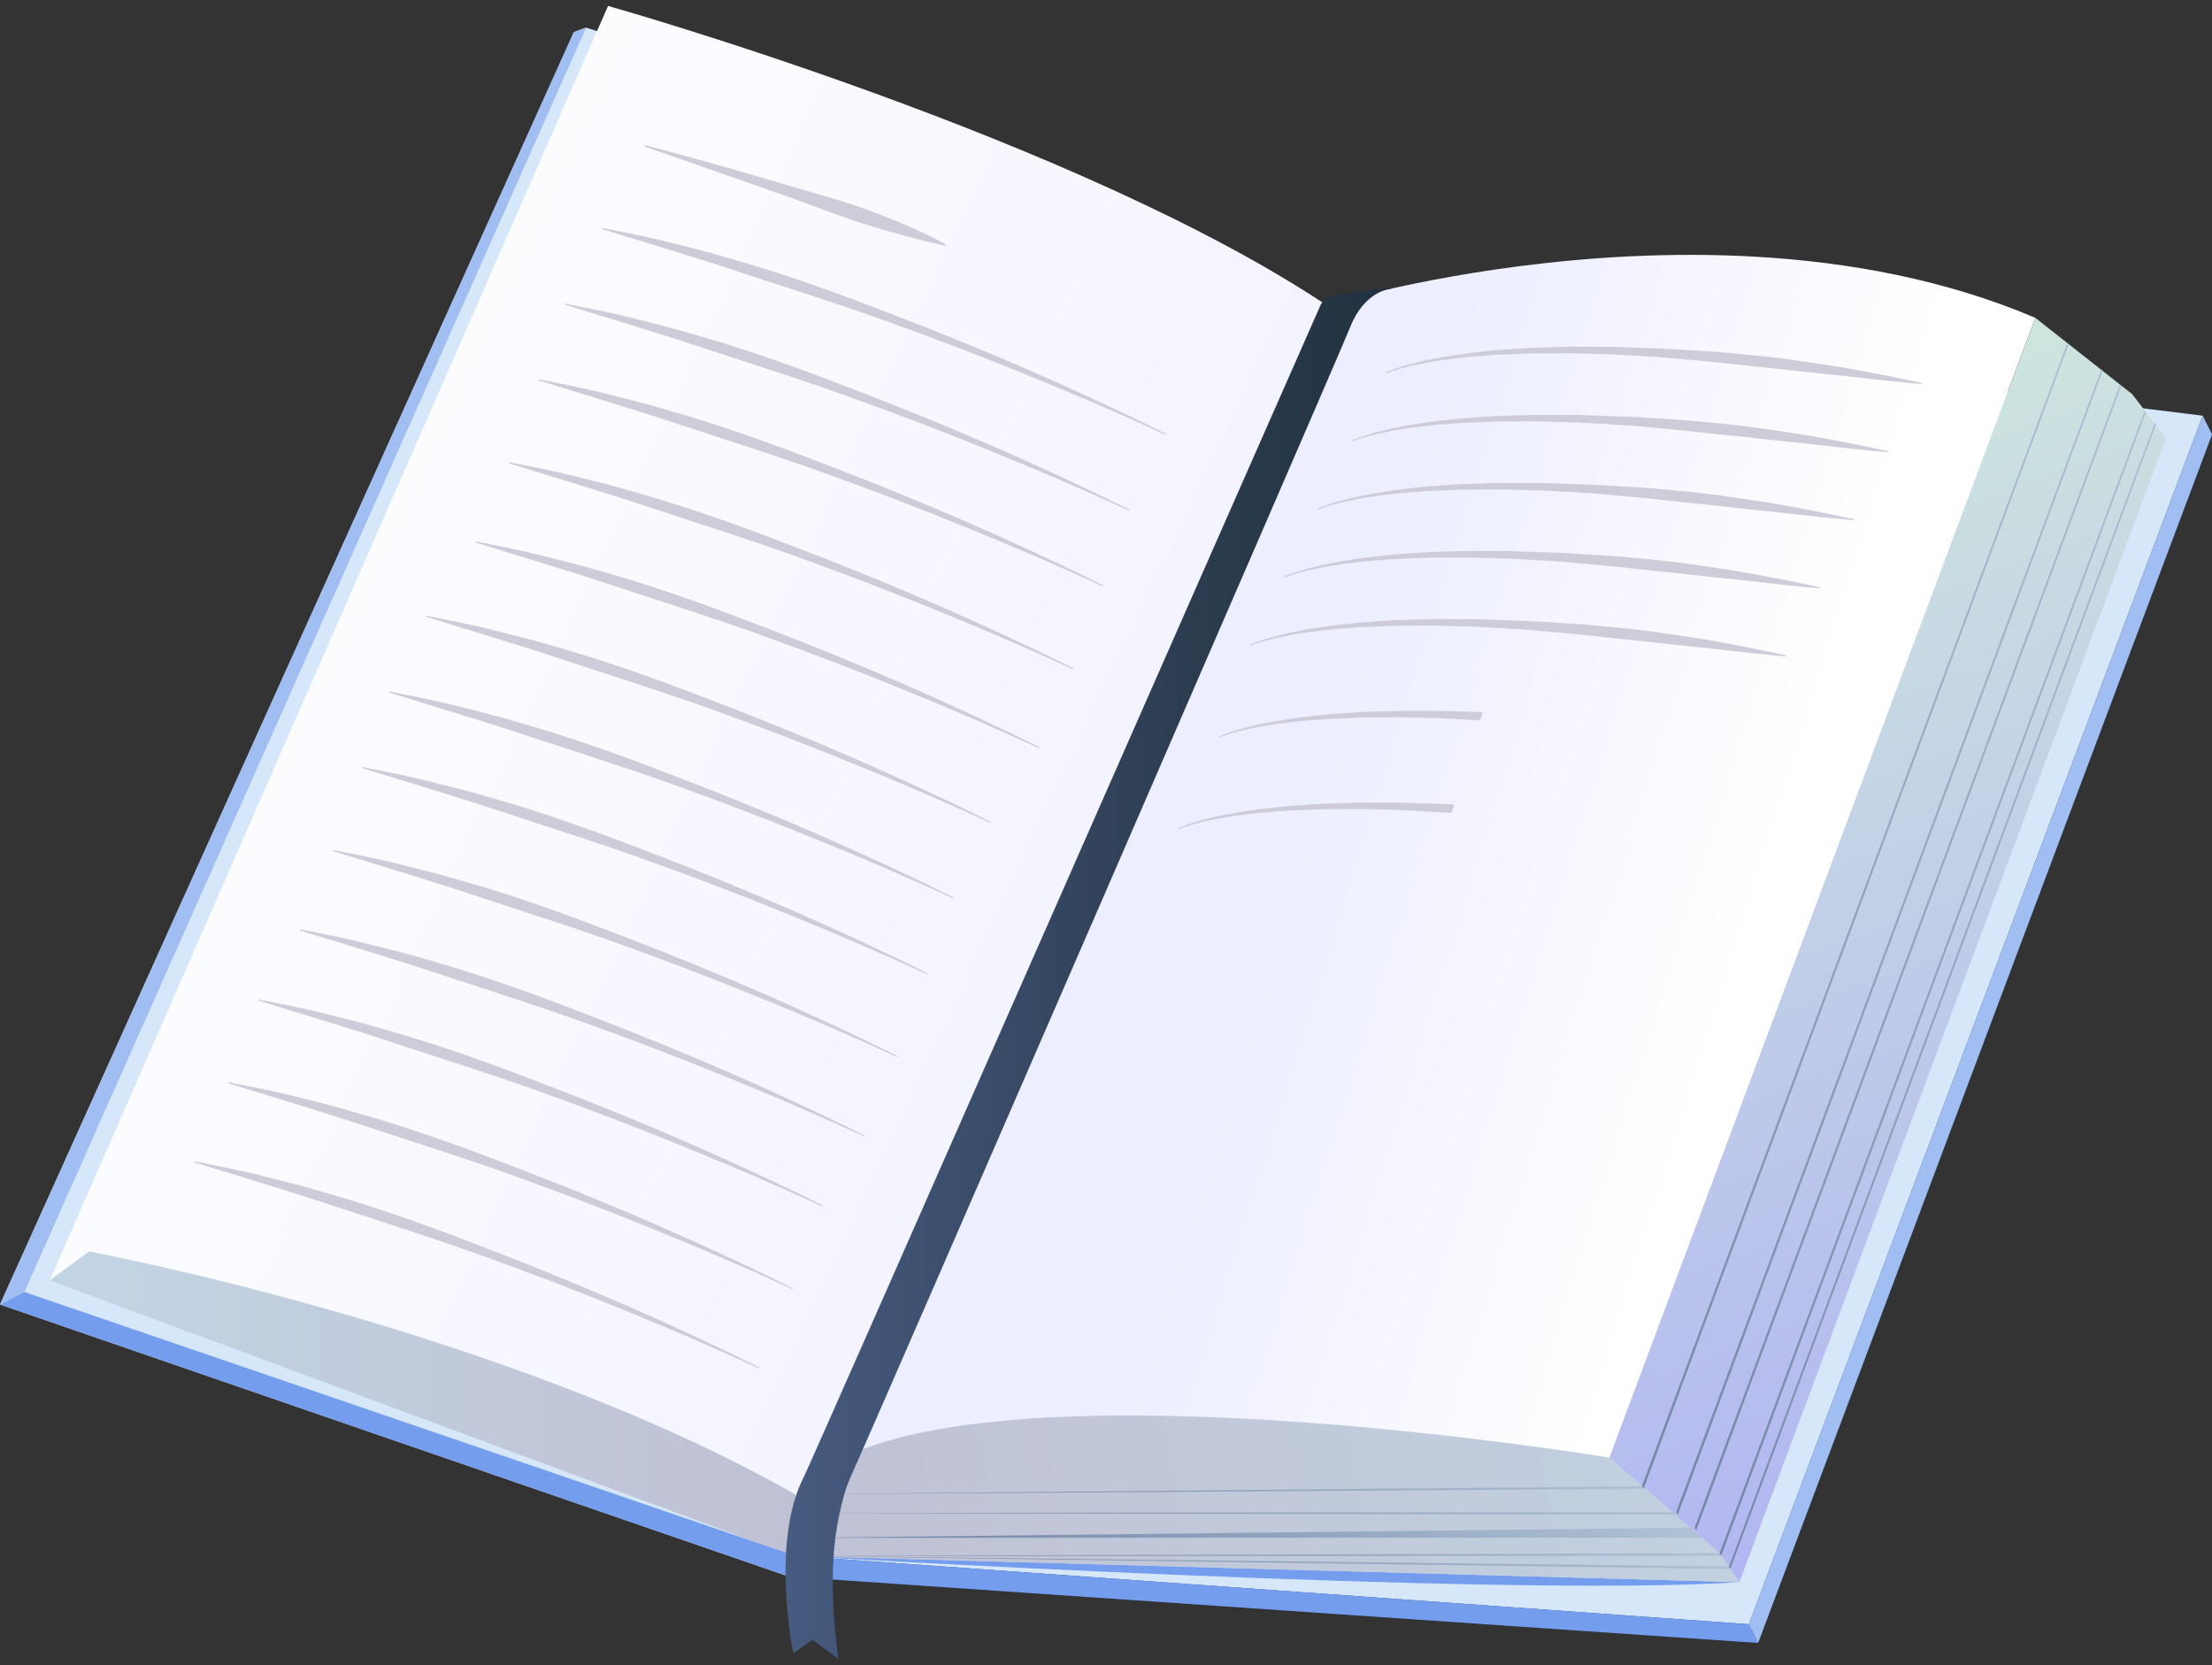 <?xml version="1.0" encoding="UTF-8"?> <svg xmlns="http://www.w3.org/2000/svg" width="89" height="67" viewBox="0 0 89 67" fill="none"><rect x="0" y="0" width="89" height="67" fill="#333333" stroke="none"/><path d="M53.5 13.017L31.74 63.44L0 52.494L23.094 1.29L23.573 1.111C23.575 1.112 23.578 1.114 23.582 1.114C26.851 2.109 51.369 9.657 53.419 12.873C53.45 12.923 53.477 12.97 53.5 13.017Z" fill="#D6E7FA"></path><path d="M23.586 1.108L23.583 1.114L12.036 27.108L8.042 36.099L7.291 37.787L5.958 40.789L0.982 51.989L0 52.494L5.255 40.843L6.828 37.35L6.994 36.981L11.747 26.442L23.085 1.293L23.097 1.29L23.575 1.111L23.586 1.108Z" fill="#A1BEF2"></path><path d="M32.285 62.277L32.136 61.04C31.29 59.559 3.585 50.36 3.585 50.36L2 51.523L11.326 30.233L11.66 29.471L11.741 29.283L11.742 29.282L12.1 28.466L12.174 28.299L14.247 23.564L15.251 21.272L24.465 0.239C24.465 0.239 43.435 5.572 53.58 12.417C55.024 13.392 32.285 62.277 32.285 62.277Z" fill="url(#paint0_linear_261_5812)"></path><path d="M89.001 17.48L70.738 66.111L31.742 63.439L53.584 12.417L89.001 17.48Z" fill="#2A497C"></path><path d="M88.625 16.727L70.364 65.358L32.008 62.609L53.583 12.417L88.625 16.727Z" fill="#D6E7FA"></path><path d="M70.734 66.111L70.361 65.359L31.869 62.6L31.738 63.44L70.734 66.111Z" fill="#749DED"></path><path d="M89.002 17.48L85.489 26.833L84.961 28.238L84.254 30.121L83.725 31.529L82.275 35.393L81.697 36.933L81.12 38.467L80.539 40.014L80.453 40.239L79.916 41.675L78.725 44.844L78.187 46.278L70.738 66.111L70.363 65.358L77.763 45.66L78.301 44.225L79.479 41.086L79.699 40.5L80.019 39.648L80.274 38.967L80.87 37.381L81.444 35.851L83.406 30.632L83.936 29.218L84.627 27.378L85.16 25.959L88.627 16.727L89.002 17.48Z" fill="#A1BEF2"></path><path d="M69.981 63.666L31.871 62.601C31.871 62.6 60.38 64.302 69.981 63.666Z" fill="#749DED"></path><path d="M87.15 17.638L69.984 63.666L69.19 62.5C69.19 62.5 69.19 62.5 69.184 62.5L68.467 61.876L68.002 61.477L65.434 59.248L64.75 58.656L81.894 12.791L85.792 15.864L87.15 17.638Z" fill="url(#paint1_linear_261_5812)"></path><path d="M81.891 12.79V12.791L80.387 16.809L80.105 17.569H80.104L78.664 21.424L78.32 22.343L64.749 58.655H64.748C64.748 58.655 64.743 58.654 64.736 58.654C64.222 58.614 48.871 57.412 38.833 57.866C38.242 57.893 37.666 57.977 37.109 58.101C36.08 58.33 35.121 58.69 34.27 59.062C34.238 59.075 34.209 59.088 34.177 59.102C33.994 59.183 33.816 59.263 33.645 59.343C33.645 59.345 33.645 59.345 33.645 59.345C33.627 59.352 33.609 59.36 33.592 59.368C33.552 59.386 33.513 59.406 33.474 59.422C33.447 59.437 33.421 59.449 33.396 59.461C33.296 59.509 33.197 59.556 33.099 59.602C32.916 59.691 32.74 59.777 32.573 59.856C32.392 59.944 32.218 60.024 32.058 60.097C32.036 60.108 32.014 60.118 31.992 60.127L33.772 56.214C33.777 56.203 33.782 56.19 33.789 56.176L47.561 25.885L53.452 12.925L53.639 12.516L53.8 12.159C53.8 12.159 54.294 12.011 55.176 11.8C55.202 11.791 55.215 11.79 55.215 11.79C55.222 11.789 55.228 11.787 55.236 11.786C56.506 11.48 58.549 11.048 61.066 10.72C63.826 10.361 67.156 10.128 70.659 10.331C74.366 10.545 78.264 11.244 81.891 12.79Z" fill="url(#paint2_linear_261_5812)"></path><path d="M69.983 63.666L33.492 62.658L32.008 62.614H31.91C31.943 62.609 31.976 62.609 32.008 62.603C32.517 62.559 33.022 62.515 33.52 62.477C34.292 62.411 31.542 62.35 32.286 62.296L33.547 62.279L32.293 62.273H32.287L32.243 61.961L33.322 58.982C33.667 58.769 34.056 58.583 34.478 58.408C35.425 58.024 36.542 57.728 37.79 57.51C41.99 56.765 47.603 56.88 52.618 57.246C58.844 57.707 64.156 58.556 64.703 58.648C64.73 58.648 64.747 58.654 64.747 58.654L65.431 59.245L67.999 61.474L68.464 61.874L69.181 62.498C69.187 62.498 69.187 62.498 69.187 62.498L69.983 63.666Z" fill="url(#paint3_linear_261_5812)"></path><path d="M32.559 62.214L31.907 62.613L2 51.523L3.586 50.36C3.586 50.36 20.234 53.461 31.99 60.127L32.559 62.214Z" fill="url(#paint4_linear_261_5812)"></path><path d="M0 52.494L0.981 51.99L32.006 62.609L31.74 63.439L0 52.494Z" fill="#749DED"></path><path d="M86.294 16.524L69.188 62.501L69.252 62.606L86.345 16.58L86.294 16.524Z" fill="url(#paint5_linear_261_5812)"></path><path d="M86.697 17.015L69.562 63.061L69.618 63.133L86.747 17.072L86.697 17.015Z" fill="url(#paint6_linear_261_5812)"></path><path d="M85.29 15.497L68.184 61.474L68.249 61.579L85.341 15.553L85.29 15.497Z" fill="url(#paint7_linear_261_5812)"></path><path d="M84.548 14.867L67.441 60.844L67.507 60.951L84.599 14.925L84.548 14.867Z" fill="url(#paint8_linear_261_5812)"></path><path d="M83.169 13.829L66.062 59.806L66.128 59.911L83.22 13.885L83.169 13.829Z" fill="url(#paint9_linear_261_5812)"></path><path opacity="0.5" d="M34.477 58.411C34.477 58.411 34.091 59.499 33.775 60.99C33.689 61.397 33.609 61.831 33.543 62.283C33.533 62.347 33.525 62.41 33.516 62.476C33.512 62.508 33.507 62.54 33.502 62.573C33.498 62.601 33.496 62.628 33.492 62.656L32.007 62.614C32.006 62.611 32.006 62.61 32.004 62.609C32.004 62.608 32.004 62.608 32.004 62.608L32.005 62.603L32.048 62.488V62.487L32.24 61.96L33.319 58.984V58.983C33.667 58.774 34.055 58.583 34.477 58.411Z" fill="#58585F"></path><path opacity="0.3" d="M55.214 11.79C55.214 11.79 54.638 11.867 54.065 13.305C53.538 14.623 37.476 51.577 34.477 58.411C34.055 58.583 33.668 58.774 33.322 58.983V58.985C33.141 59.093 32.971 59.206 32.812 59.325C33.416 58.012 41.649 39.312 47.558 25.885C50.82 18.48 53.372 12.68 53.551 12.284C53.709 11.931 54.216 11.769 54.655 11.785C54.801 11.789 55.016 11.79 55.214 11.79Z" fill="#757480"></path><path d="M68.459 61.875L67.997 61.474L32.324 61.881L68.459 61.875Z" fill="url(#paint10_linear_261_5812)"></path><path d="M67.503 60.951L67.437 60.844L32.152 60.883L67.503 60.951Z" fill="url(#paint11_linear_261_5812)"></path><path d="M66.059 59.806L31.988 60.128L66.124 59.911L66.059 59.806Z" fill="url(#paint12_linear_261_5812)"></path><path d="M69.55 63.033L32.313 62.612L69.249 62.606L69.184 62.501L32.232 62.611L32.004 62.608L32.195 62.611L31.906 62.612H32.253L69.615 63.139L69.55 63.033Z" fill="url(#paint13_linear_261_5812)"></path><path d="M55.972 11.612C55.972 11.612 54.912 11.695 54.338 13.132C53.764 14.569 34.718 58.376 34.282 59.305C32.951 62.137 33.741 66.761 33.741 66.761L32.69 65.986L31.918 66.525C31.918 66.525 30.978 62.026 32.359 59.397C32.612 58.915 52.618 13.421 53.129 12.285C53.286 11.933 53.799 11.854 54.232 11.786C55.037 11.659 56.132 11.565 55.972 11.612Z" fill="url(#paint14_linear_261_5812)"></path><path d="M31.954 8.006C32.453 8.186 32.951 8.368 33.447 8.556C33.945 8.74 34.446 8.913 34.953 9.068C35.46 9.222 35.969 9.371 36.482 9.51C36.995 9.647 37.511 9.782 38.038 9.885L38.057 9.832C37.586 9.576 37.104 9.345 36.615 9.133C36.127 8.916 35.632 8.722 35.136 8.53C34.143 8.148 33.112 7.88 32.095 7.574C31.076 7.272 30.056 6.974 29.035 6.681C28.01 6.397 26.988 6.111 25.958 5.844L25.941 5.898L28.948 6.95C29.953 7.298 30.955 7.65 31.954 8.006Z" fill="#CECCD8"></path><path d="M35.821 12.617C33.938 11.888 32.037 11.194 30.1 10.611L28.643 10.191C28.154 10.06 27.666 9.933 27.175 9.814C26.197 9.556 25.203 9.365 24.213 9.168L24.203 9.21C26.132 9.812 28.063 10.379 29.973 11.019C31.884 11.651 33.807 12.253 35.702 12.938C37.598 13.618 39.482 14.338 41.348 15.101C43.216 15.859 45.073 16.651 46.902 17.5L46.922 17.461C45.116 16.559 43.281 15.715 41.432 14.905C39.579 14.1 37.707 13.339 35.821 12.617Z" fill="#CECCD8"></path><path d="M34.337 15.665C32.453 14.935 30.553 14.241 28.616 13.659L27.159 13.238C26.67 13.107 26.181 12.981 25.691 12.861C24.713 12.604 23.719 12.413 22.729 12.215L22.719 12.257C24.648 12.86 26.579 13.426 28.488 14.066C30.399 14.698 32.322 15.3 34.217 15.985C36.114 16.666 37.997 17.386 39.864 18.149C41.732 18.906 43.589 19.698 45.418 20.547L45.437 20.509C43.631 19.607 41.796 18.763 39.947 17.952C38.094 17.149 36.224 16.387 34.337 15.665Z" fill="#CECCD8"></path><path d="M33.282 18.712C31.399 17.983 29.498 17.289 27.561 16.706L26.104 16.285C25.615 16.154 25.127 16.028 24.636 15.908C23.658 15.651 22.664 15.46 21.674 15.263L21.664 15.305C23.593 15.907 25.524 16.474 27.434 17.114C29.345 17.746 31.268 18.347 33.163 19.032C35.059 19.713 36.943 20.433 38.809 21.196C40.677 21.953 42.534 22.746 44.363 23.594L44.383 23.556C42.577 22.654 40.742 21.81 38.893 21C37.04 20.196 35.168 19.435 33.282 18.712Z" fill="#CECCD8"></path><path d="M32.079 22.045C30.195 21.316 28.295 20.622 26.358 20.039L24.901 19.618C24.412 19.487 23.924 19.361 23.433 19.241C22.455 18.984 21.461 18.793 20.471 18.596L20.461 18.637C22.39 19.24 24.321 19.807 26.231 20.447C28.141 21.079 30.065 21.68 31.96 22.365C33.856 23.046 35.739 23.766 37.606 24.529C39.474 25.286 41.331 26.079 43.16 26.927L43.179 26.889C41.374 25.987 39.538 25.143 37.69 24.333C35.837 23.528 33.965 22.767 32.079 22.045Z" fill="#CECCD8"></path><path d="M30.739 25.234C28.856 24.505 26.955 23.811 25.018 23.229L23.561 22.808C23.073 22.677 22.584 22.55 22.093 22.431C21.115 22.173 20.121 21.983 19.131 21.785L19.121 21.827C21.05 22.43 22.981 22.996 24.891 23.636C26.802 24.268 28.725 24.87 30.62 25.555C32.516 26.235 34.4 26.956 36.266 27.718C38.134 28.476 39.991 29.268 41.82 30.117L41.84 30.078C40.034 29.177 38.199 28.332 36.35 27.522C34.497 26.718 32.625 25.957 30.739 25.234Z" fill="#CECCD8"></path><path d="M28.755 28.225C26.871 27.496 24.971 26.802 23.034 26.22L21.577 25.799C21.088 25.668 20.599 25.541 20.108 25.422C19.131 25.164 18.137 24.974 17.147 24.776L17.137 24.818C19.066 25.421 20.997 25.987 22.906 26.627C24.817 27.259 26.74 27.861 28.635 28.546C30.532 29.226 32.415 29.946 34.282 30.709C36.15 31.467 38.007 32.259 39.836 33.108L39.855 33.069C38.049 32.168 36.214 31.323 34.365 30.513C32.512 29.709 30.641 28.948 28.755 28.225Z" fill="#CECCD8"></path><path d="M27.271 31.273C25.387 30.544 23.486 29.849 21.549 29.267L20.092 28.846C19.604 28.715 19.115 28.589 18.624 28.469C17.647 28.212 16.652 28.021 15.662 27.823L15.652 27.865C17.581 28.468 19.512 29.035 21.422 29.674C23.333 30.306 25.256 30.908 27.151 31.593C29.047 32.274 30.931 32.994 32.798 33.757C34.666 34.514 36.522 35.306 38.352 36.155L38.371 36.117C36.565 35.215 34.73 34.371 32.881 33.56C31.028 32.757 29.158 31.996 27.271 31.273Z" fill="#CECCD8"></path><path d="M26.216 34.321C24.332 33.592 22.432 32.898 20.495 32.315L19.038 31.894C18.549 31.764 18.06 31.637 17.569 31.517C16.592 31.26 15.598 31.069 14.608 30.872L14.598 30.914C16.526 31.516 18.458 32.083 20.367 32.723C22.278 33.355 24.201 33.956 26.096 34.642C27.992 35.322 29.876 36.042 31.743 36.805C33.611 37.562 35.467 38.355 37.297 39.203L37.316 39.165C35.51 38.263 33.675 37.419 31.826 36.609C29.973 35.805 28.102 35.043 26.216 34.321Z" fill="#CECCD8"></path><path d="M25.013 37.653C23.129 36.924 21.229 36.23 19.292 35.647L17.835 35.226C17.346 35.095 16.857 34.969 16.366 34.849C15.389 34.592 14.395 34.401 13.405 34.204L13.395 34.245C15.323 34.848 17.255 35.415 19.164 36.055C21.075 36.687 22.998 37.288 24.893 37.973C26.789 38.654 28.673 39.374 30.54 40.137C32.408 40.894 34.264 41.687 36.094 42.535L36.113 42.497C34.307 41.595 32.472 40.751 30.623 39.941C28.77 39.137 26.899 38.375 25.013 37.653Z" fill="#CECCD8"></path><path d="M23.673 40.842C21.789 40.113 19.889 39.419 17.952 38.837L16.495 38.416C16.006 38.285 15.517 38.158 15.026 38.039C14.049 37.782 13.055 37.591 12.065 37.393L12.055 37.435C13.983 38.038 15.915 38.604 17.824 39.244C19.735 39.876 21.658 40.478 23.553 41.163C25.449 41.844 27.333 42.564 29.2 43.327C31.068 44.084 32.925 44.876 34.754 45.725L34.773 45.687C32.967 44.785 31.132 43.941 29.283 43.13C27.43 42.327 25.559 41.565 23.673 40.842Z" fill="#CECCD8"></path><path d="M22.001 43.664C20.117 42.935 18.217 42.241 16.28 41.658L14.823 41.237C14.334 41.106 13.845 40.98 13.354 40.86C12.377 40.603 11.383 40.412 10.393 40.215L10.383 40.257C12.312 40.859 14.243 41.426 16.152 42.066C18.063 42.698 19.986 43.299 21.881 43.984C23.778 44.665 25.661 45.385 27.528 46.148C29.396 46.905 31.253 47.698 33.082 48.547L33.101 48.508C31.296 47.606 29.46 46.762 27.612 45.952C25.758 45.148 23.887 44.386 22.001 43.664Z" fill="#CECCD8"></path><path d="M20.802 46.996C18.918 46.267 17.017 45.572 15.081 44.99L13.624 44.569C13.135 44.438 12.646 44.312 12.155 44.192C11.178 43.935 10.184 43.744 9.194 43.547L9.184 43.588C11.112 44.191 13.044 44.758 14.953 45.398C16.864 46.03 18.787 46.631 20.682 47.316C22.578 47.997 24.462 48.717 26.329 49.48C28.197 50.237 30.053 51.029 31.883 51.878L31.902 51.84C30.096 50.938 28.261 50.094 26.412 49.283C24.559 48.48 22.688 47.719 20.802 46.996Z" fill="#CECCD8"></path><path d="M19.458 50.185C17.574 49.456 15.674 48.762 13.737 48.18L12.28 47.759C11.791 47.628 11.303 47.501 10.812 47.382C9.834 47.124 8.84 46.934 7.85 46.736L7.84 46.778C9.769 47.38 11.7 47.947 13.61 48.587C15.52 49.219 17.444 49.821 19.338 50.506C21.235 51.186 23.118 51.906 24.985 52.669C26.853 53.427 28.71 54.219 30.539 55.068L30.558 55.029C28.753 54.128 26.917 53.283 25.069 52.473C23.215 51.669 21.344 50.909 19.458 50.185Z" fill="#CECCD8"></path><path d="M76.002 15.134L74.664 14.878C73.772 14.713 72.872 14.593 71.974 14.459C71.074 14.338 70.169 14.258 69.265 14.174C68.812 14.136 68.359 14.116 67.905 14.087L67.225 14.046C66.999 14.031 66.773 14.019 66.545 14.014L65.184 13.968L64.844 13.957L64.503 13.956L63.822 13.953L63.141 13.951C62.914 13.955 62.687 13.964 62.46 13.97C62.007 13.986 61.552 13.991 61.099 14.027C60.645 14.059 60.193 14.083 59.741 14.14L59.064 14.213L58.39 14.313C58.166 14.343 57.942 14.388 57.719 14.432L57.385 14.496C57.274 14.52 57.164 14.549 57.053 14.575C56.942 14.602 56.832 14.627 56.722 14.657L56.395 14.752C56.177 14.819 55.963 14.894 55.754 14.989L55.773 15.028C55.978 14.941 56.195 14.873 56.413 14.815L56.74 14.73C56.85 14.704 56.962 14.684 57.072 14.66C57.183 14.637 57.293 14.613 57.404 14.592L57.738 14.538C57.962 14.502 58.184 14.464 58.408 14.442L59.081 14.363L59.757 14.311C60.206 14.269 60.659 14.26 61.111 14.241C61.561 14.215 62.013 14.222 62.465 14.216C62.691 14.215 62.916 14.212 63.142 14.214L63.819 14.232L64.496 14.25L64.835 14.259L65.174 14.278L66.527 14.356C66.752 14.368 66.977 14.387 67.203 14.408L67.878 14.469C68.328 14.512 68.778 14.545 69.228 14.596L70.575 14.745C71.025 14.791 71.476 14.825 71.924 14.885L73.273 15.032C73.723 15.081 74.173 15.119 74.623 15.174L75.972 15.327C76.424 15.37 76.874 15.421 77.327 15.457L77.334 15.415C76.891 15.313 76.445 15.228 76.002 15.134Z" fill="#CECCD8"></path><path d="M73.297 17.618C72.404 17.453 71.505 17.334 70.606 17.201C69.707 17.08 68.802 17 67.898 16.915C67.445 16.878 66.991 16.857 66.538 16.828L65.858 16.787C65.631 16.773 65.406 16.76 65.178 16.756L63.816 16.71L63.477 16.698L63.136 16.697L62.454 16.695L61.774 16.693C61.547 16.696 61.32 16.705 61.093 16.712C60.639 16.728 60.185 16.732 59.732 16.768C59.278 16.801 58.826 16.825 58.374 16.881L57.697 16.954L57.023 17.055C56.799 17.084 56.575 17.129 56.352 17.173L56.018 17.238C55.907 17.262 55.796 17.291 55.686 17.317C55.575 17.344 55.465 17.369 55.355 17.398L55.028 17.494C54.81 17.561 54.596 17.635 54.387 17.73L54.406 17.768C54.611 17.681 54.828 17.614 55.046 17.555L55.373 17.47C55.483 17.444 55.594 17.424 55.705 17.4C55.816 17.378 55.926 17.353 56.037 17.333L56.371 17.278C56.594 17.242 56.817 17.204 57.041 17.183L57.714 17.104L58.39 17.052C58.839 17.01 59.292 17.001 59.743 16.982C60.194 16.956 60.646 16.962 61.098 16.957C61.323 16.956 61.549 16.952 61.775 16.954L62.452 16.973L63.129 16.991L63.468 17L63.806 17.019L65.16 17.097C65.385 17.108 65.61 17.127 65.836 17.149L66.511 17.209C66.961 17.252 67.411 17.285 67.861 17.336L69.208 17.485C69.657 17.531 70.109 17.565 70.557 17.625L71.906 17.773C72.356 17.821 72.806 17.86 73.255 17.914L74.605 18.067C75.057 18.11 75.507 18.161 75.96 18.197L75.966 18.155C75.524 18.055 75.078 17.969 74.635 17.875L73.297 17.618Z" fill="#CECCD8"></path><path d="M71.93 20.357C71.037 20.193 70.138 20.073 69.239 19.94C68.34 19.819 67.435 19.739 66.531 19.654C66.078 19.617 65.624 19.597 65.171 19.567L64.491 19.527C64.264 19.512 64.038 19.5 63.81 19.495L62.449 19.449L62.11 19.438L61.769 19.436L61.087 19.434L60.407 19.432C60.18 19.435 59.953 19.444 59.726 19.451C59.272 19.467 58.817 19.471 58.365 19.508C57.911 19.54 57.459 19.564 57.007 19.62L56.33 19.694L55.656 19.794C55.431 19.823 55.208 19.869 54.984 19.913L54.65 19.977C54.54 20.001 54.429 20.03 54.319 20.056C54.208 20.083 54.097 20.108 53.988 20.137L53.661 20.233C53.443 20.3 53.228 20.374 53.02 20.469L53.039 20.508C53.244 20.421 53.461 20.353 53.679 20.294L54.006 20.209C54.115 20.184 54.227 20.163 54.338 20.14C54.448 20.117 54.559 20.092 54.67 20.072L55.004 20.018C55.226 19.982 55.45 19.943 55.674 19.922L56.347 19.843L57.023 19.791C57.472 19.749 57.925 19.74 58.376 19.721C58.826 19.695 59.279 19.702 59.73 19.696C59.956 19.695 60.182 19.692 60.408 19.694L61.085 19.712L61.762 19.73L62.101 19.739L62.439 19.758L63.792 19.836C64.018 19.847 64.243 19.866 64.469 19.888L65.143 19.949C65.594 19.992 66.044 20.024 66.493 20.075L67.841 20.224C68.29 20.27 68.742 20.304 69.19 20.364L70.538 20.512C70.987 20.561 71.439 20.599 71.888 20.653L73.238 20.807C73.689 20.849 74.14 20.9 74.592 20.936L74.599 20.895C74.157 20.794 73.711 20.708 73.267 20.615L71.93 20.357Z" fill="#CECCD8"></path><path d="M70.563 23.098C69.67 22.933 68.77 22.813 67.872 22.679C66.973 22.558 66.067 22.478 65.163 22.393C64.711 22.356 64.257 22.336 63.803 22.307L63.124 22.266C62.897 22.251 62.671 22.239 62.443 22.234L61.082 22.188L60.742 22.177L60.402 22.176L59.72 22.173L59.039 22.171C58.812 22.174 58.586 22.184 58.359 22.19C57.905 22.206 57.45 22.211 56.998 22.247C56.544 22.279 56.091 22.303 55.64 22.36L54.963 22.433L54.289 22.533C54.064 22.563 53.841 22.608 53.617 22.652L53.283 22.716C53.173 22.74 53.062 22.769 52.951 22.795C52.841 22.822 52.73 22.847 52.621 22.877L52.293 22.973C52.076 23.039 51.861 23.114 51.652 23.208L51.672 23.247C51.877 23.16 52.094 23.092 52.312 23.033L52.639 22.949C52.748 22.923 52.86 22.902 52.971 22.879C53.081 22.856 53.192 22.831 53.302 22.811L53.636 22.757C53.859 22.721 54.082 22.682 54.307 22.661L54.98 22.582L55.656 22.53C56.105 22.488 56.557 22.479 57.009 22.46C57.459 22.434 57.912 22.441 58.363 22.435C58.589 22.434 58.815 22.431 59.04 22.433L59.718 22.451L60.395 22.469L60.733 22.478L61.072 22.497L62.425 22.575C62.651 22.587 62.876 22.606 63.101 22.627L63.776 22.688C64.227 22.731 64.677 22.764 65.126 22.814L66.474 22.963C66.923 23.01 67.374 23.044 67.822 23.103L69.171 23.251C69.621 23.3 70.072 23.338 70.521 23.392L71.871 23.546C72.322 23.589 72.773 23.64 73.225 23.676L73.232 23.634C72.79 23.533 72.344 23.448 71.9 23.354L70.563 23.098Z" fill="#CECCD8"></path><path d="M69.2 25.837C68.307 25.672 67.407 25.553 66.509 25.418C65.609 25.297 64.704 25.217 63.8 25.133C63.347 25.096 62.894 25.075 62.44 25.046L61.761 25.005C61.534 24.991 61.308 24.978 61.08 24.974L59.719 24.927L59.379 24.916L59.038 24.915L58.357 24.913L57.676 24.91C57.449 24.914 57.222 24.923 56.995 24.93C56.542 24.945 56.087 24.95 55.634 24.986C55.181 25.019 54.728 25.042 54.277 25.099L53.599 25.172L52.926 25.273C52.701 25.302 52.477 25.347 52.254 25.391L51.92 25.456C51.809 25.479 51.699 25.509 51.588 25.535C51.477 25.562 51.367 25.587 51.257 25.616L50.93 25.712C50.712 25.778 50.498 25.853 50.289 25.949L50.308 25.987C50.514 25.9 50.73 25.832 50.948 25.774L51.276 25.689C51.385 25.663 51.497 25.643 51.607 25.619C51.718 25.597 51.828 25.572 51.939 25.552L52.273 25.497C52.497 25.461 52.719 25.423 52.944 25.401L53.616 25.322L54.292 25.27C54.742 25.229 55.194 25.22 55.646 25.201C56.096 25.174 56.548 25.181 57 25.176C57.226 25.174 57.451 25.171 57.677 25.173L58.354 25.191L59.032 25.209L59.37 25.218L59.709 25.238L61.062 25.316C61.288 25.327 61.512 25.346 61.738 25.367L62.413 25.428C62.863 25.471 63.314 25.504 63.763 25.555L65.11 25.703C65.56 25.749 66.011 25.783 66.459 25.843L67.808 25.991C68.258 26.039 68.709 26.077 69.158 26.132L70.508 26.285C70.959 26.328 71.409 26.379 71.862 26.415L71.869 26.373C71.426 26.273 70.981 26.187 70.537 26.093L69.2 25.837Z" fill="#CECCD8"></path><path d="M58.135 28.608H57.794L57.113 28.604L56.432 28.603C56.205 28.607 55.977 28.616 55.751 28.621C55.298 28.637 54.843 28.642 54.389 28.678C53.937 28.71 53.483 28.734 53.032 28.79L52.354 28.863L51.679 28.966C51.455 28.994 51.233 29.039 51.009 29.083L50.674 29.147C50.563 29.171 50.454 29.2 50.343 29.226C50.233 29.253 50.122 29.277 50.013 29.308L49.684 29.402C49.466 29.469 49.252 29.545 49.043 29.639L49.063 29.678C49.268 29.591 49.485 29.523 49.702 29.464L50.031 29.379C50.14 29.353 50.251 29.331 50.361 29.308C50.472 29.285 50.581 29.26 50.693 29.241L51.027 29.187C51.251 29.149 51.473 29.113 51.697 29.09L52.371 29.011L53.046 28.96C53.497 28.917 53.948 28.909 54.4 28.89C54.851 28.863 55.302 28.87 55.755 28.866C55.981 28.865 56.206 28.861 56.432 28.864L57.109 28.881L57.787 28.899L58.124 28.907L58.464 28.927L59.557 28.989L59.66 28.659L58.474 28.618L58.135 28.608Z" fill="#CECCD8"></path><path d="M56.819 32.312L56.479 32.301L56.138 32.3L55.456 32.298L54.776 32.297C54.549 32.301 54.321 32.31 54.094 32.315C53.642 32.331 53.187 32.336 52.733 32.372C52.281 32.405 51.826 32.428 51.375 32.484L50.698 32.557L50.023 32.656C49.799 32.686 49.576 32.732 49.353 32.776L49.018 32.84C48.907 32.864 48.797 32.893 48.687 32.918C48.576 32.946 48.466 32.971 48.356 33.001L48.028 33.095C47.81 33.162 47.596 33.236 47.387 33.332L47.407 33.37C47.611 33.284 47.829 33.216 48.046 33.156L48.374 33.071C48.484 33.044 48.594 33.025 48.705 33.001C48.816 32.978 48.925 32.953 49.036 32.933L49.371 32.879C49.594 32.844 49.817 32.805 50.041 32.784L50.715 32.705L51.39 32.654C51.84 32.611 52.292 32.603 52.743 32.584C53.194 32.557 53.646 32.564 54.099 32.558C54.325 32.558 54.55 32.554 54.776 32.555L56.132 32.592L56.47 32.601L56.81 32.621L58.162 32.698C58.244 32.703 58.327 32.708 58.409 32.714L58.515 32.37C58.403 32.364 58.292 32.359 58.181 32.358L56.819 32.312Z" fill="#CECCD8"></path><defs><linearGradient id="paint0_linear_261_5812" x1="2.682" y1="19.825" x2="62.975" y2="48.223" gradientUnits="userSpaceOnUse"><stop stop-color="white"></stop><stop offset="1" stop-color="#EDEEFF"></stop></linearGradient><linearGradient id="paint1_linear_261_5812" x1="68.479" y1="17.69" x2="83.47" y2="58.741" gradientUnits="userSpaceOnUse"><stop stop-color="#CEE5DE"></stop><stop offset="1" stop-color="#B2B6F2"></stop></linearGradient><linearGradient id="paint2_linear_261_5812" x1="69.673" y1="40.346" x2="51.867" y2="34.806" gradientUnits="userSpaceOnUse"><stop stop-color="white"></stop><stop offset="1" stop-color="#EDEEFF"></stop></linearGradient><linearGradient id="paint3_linear_261_5812" x1="80.197" y1="56.249" x2="29.461" y2="64.616" gradientUnits="userSpaceOnUse"><stop offset="0.001" stop-color="#C2D5E4"></stop><stop offset="1" stop-color="#C0C0D3"></stop></linearGradient><linearGradient id="paint4_linear_261_5812" x1="2" y1="56.486" x2="32.559" y2="56.486" gradientUnits="userSpaceOnUse"><stop offset="0.001" stop-color="#C2D5E4"></stop><stop offset="1" stop-color="#C0C0D3"></stop></linearGradient><linearGradient id="paint5_linear_261_5812" x1="65.286" y1="11.156" x2="85.809" y2="57.834" gradientUnits="userSpaceOnUse"><stop offset="0.001" stop-color="#C2D5E4"></stop><stop offset="0.312" stop-color="#A8BACF"></stop><stop offset="1" stop-color="#7283A3"></stop></linearGradient><linearGradient id="paint6_linear_261_5812" x1="65.662" y1="11.651" x2="86.195" y2="58.353" gradientUnits="userSpaceOnUse"><stop offset="0.001" stop-color="#C2D5E4"></stop><stop offset="0.312" stop-color="#A8BACF"></stop><stop offset="1" stop-color="#7283A3"></stop></linearGradient><linearGradient id="paint7_linear_261_5812" x1="64.283" y1="10.129" x2="84.805" y2="56.807" gradientUnits="userSpaceOnUse"><stop offset="0.001" stop-color="#C2D5E4"></stop><stop offset="0.312" stop-color="#A8BACF"></stop><stop offset="1" stop-color="#7283A3"></stop></linearGradient><linearGradient id="paint8_linear_261_5812" x1="63.54" y1="9.499" x2="84.063" y2="56.178" gradientUnits="userSpaceOnUse"><stop offset="0.001" stop-color="#C2D5E4"></stop><stop offset="0.312" stop-color="#A8BACF"></stop><stop offset="1" stop-color="#7283A3"></stop></linearGradient><linearGradient id="paint9_linear_261_5812" x1="62.161" y1="8.46" x2="82.684" y2="55.139" gradientUnits="userSpaceOnUse"><stop offset="0.001" stop-color="#C2D5E4"></stop><stop offset="0.312" stop-color="#A8BACF"></stop><stop offset="1" stop-color="#7283A3"></stop></linearGradient><linearGradient id="paint10_linear_261_5812" x1="57.977" y1="49.204" x2="45.743" y2="69.645" gradientUnits="userSpaceOnUse"><stop offset="0.001" stop-color="#C2D5E4"></stop><stop offset="0.312" stop-color="#A8BACF"></stop><stop offset="1" stop-color="#7283A3"></stop></linearGradient><linearGradient id="paint11_linear_261_5812" x1="57.191" y1="48.611" x2="45.295" y2="68.489" gradientUnits="userSpaceOnUse"><stop offset="0.001" stop-color="#C2D5E4"></stop><stop offset="0.312" stop-color="#A8BACF"></stop><stop offset="1" stop-color="#7283A3"></stop></linearGradient><linearGradient id="paint12_linear_261_5812" x1="56.267" y1="47.972" x2="44.619" y2="67.433" gradientUnits="userSpaceOnUse"><stop offset="0.001" stop-color="#C2D5E4"></stop><stop offset="0.312" stop-color="#A8BACF"></stop><stop offset="1" stop-color="#7283A3"></stop></linearGradient><linearGradient id="paint13_linear_261_5812" x1="58.634" y1="49.721" x2="46.025" y2="70.787" gradientUnits="userSpaceOnUse"><stop offset="0.001" stop-color="#C2D5E4"></stop><stop offset="0.312" stop-color="#A8BACF"></stop><stop offset="1" stop-color="#7283A3"></stop></linearGradient><linearGradient id="paint14_linear_261_5812" x1="31.603" y1="39.181" x2="55.987" y2="39.181" gradientUnits="userSpaceOnUse"><stop stop-color="#475B80"></stop><stop offset="0.656" stop-color="#2C3D51"></stop><stop offset="1" stop-color="#21313E"></stop></linearGradient></defs></svg> 